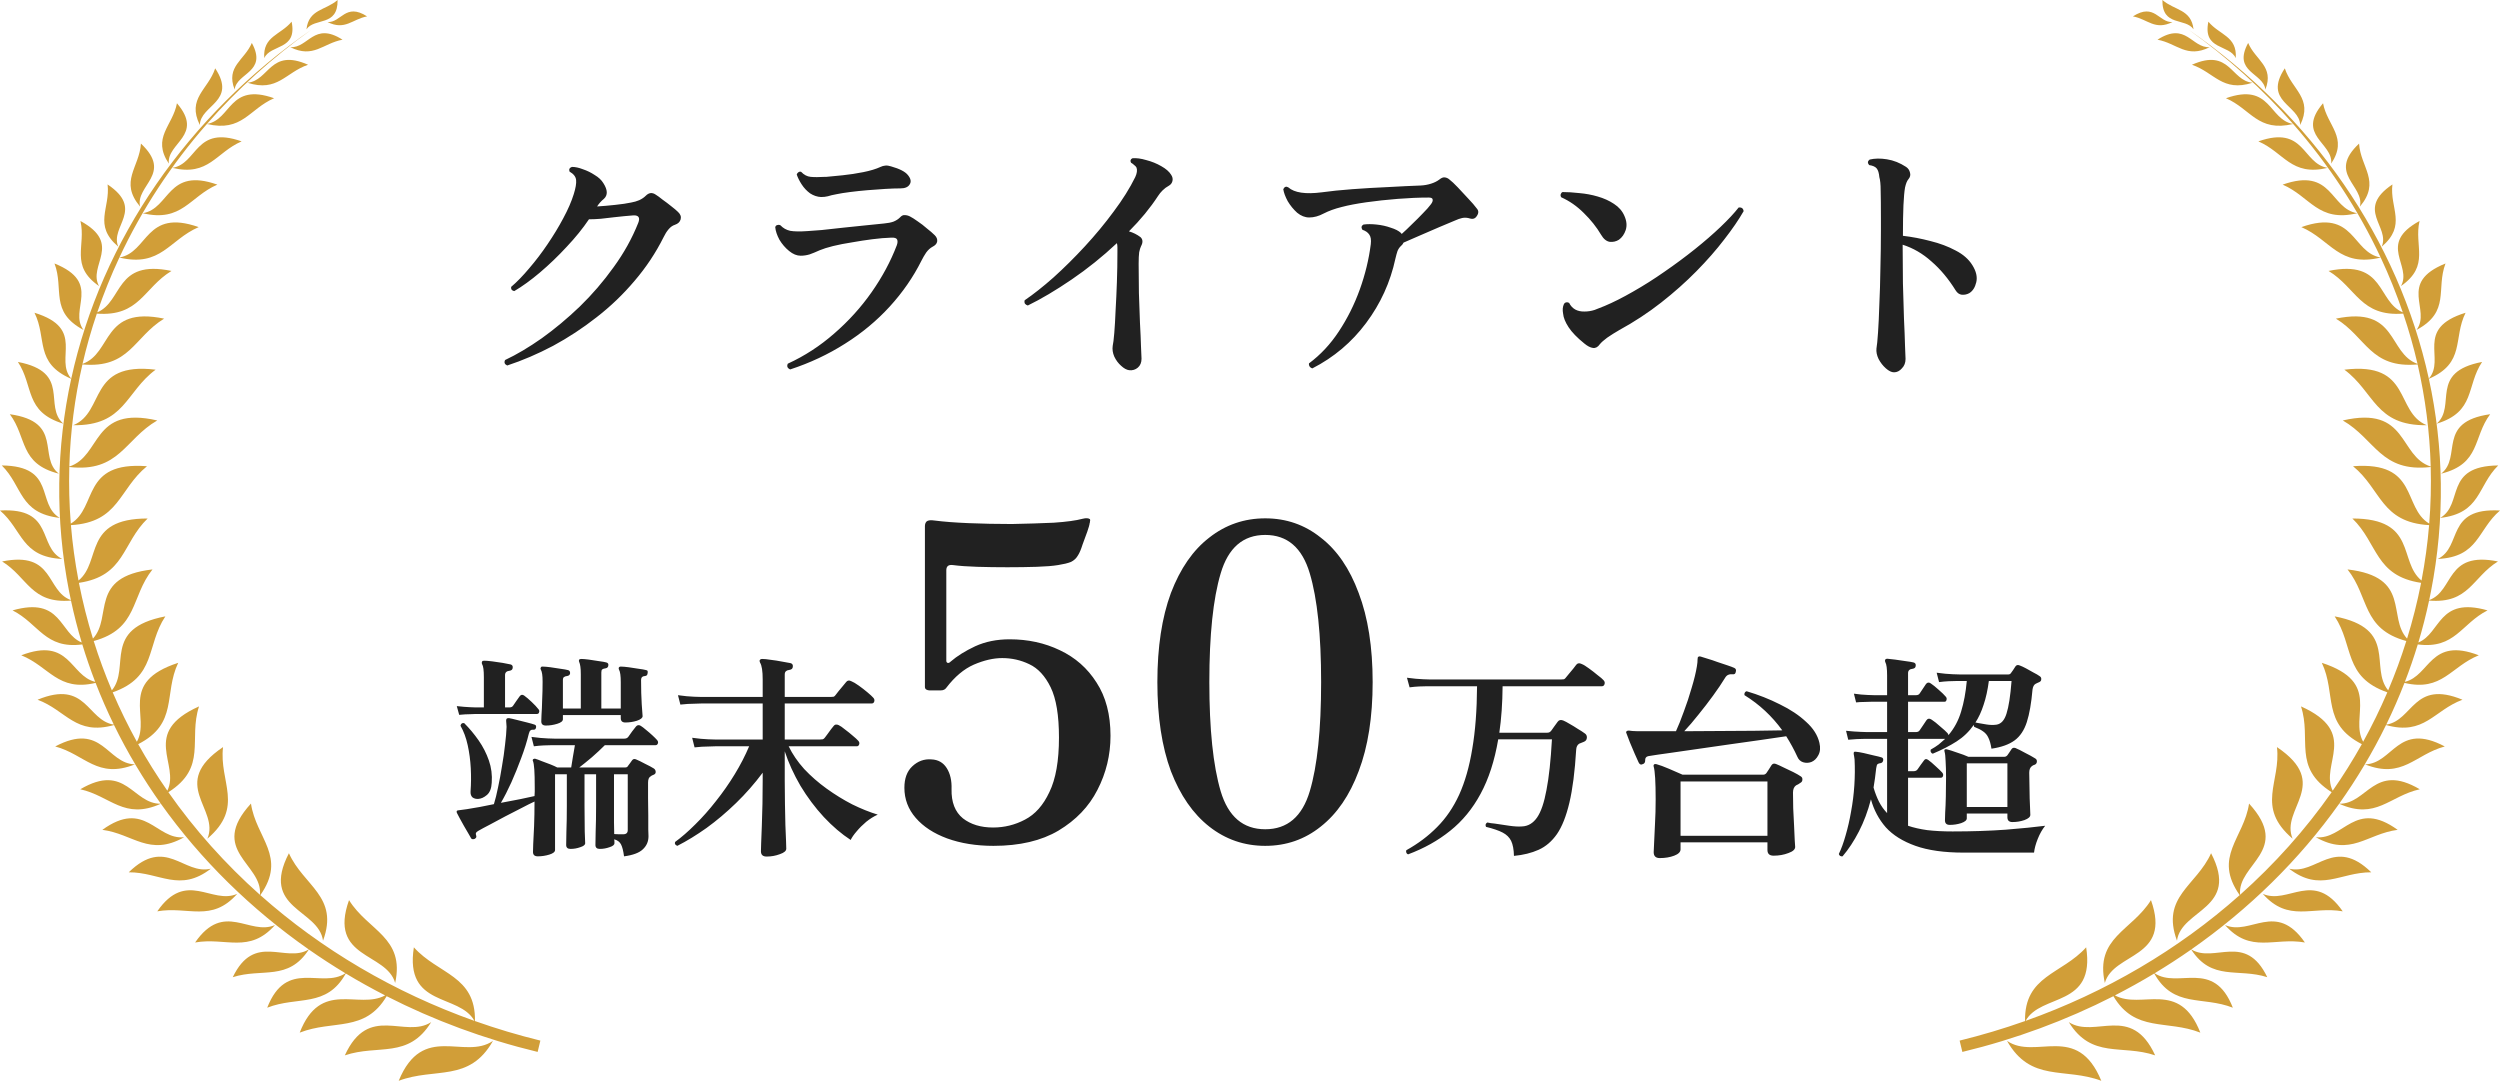 <svg width="229" height="99" viewBox="0 0 229 99" fill="none" xmlns="http://www.w3.org/2000/svg">
<path d="M46.46 33.48C46.22 33.368 46.156 33.2 46.268 32.976C47.324 32.48 48.444 31.816 49.628 30.984C50.812 30.136 51.972 29.168 53.108 28.08C54.244 26.976 55.276 25.776 56.204 24.48C57.148 23.184 57.9 21.832 58.46 20.424C58.652 19.944 58.508 19.712 58.028 19.728C57.772 19.744 57.492 19.768 57.188 19.8C56.9 19.832 56.596 19.864 56.276 19.896C55.86 19.944 55.444 19.992 55.028 20.04C54.628 20.072 54.268 20.088 53.948 20.088C53.388 20.92 52.708 21.76 51.908 22.608C51.124 23.456 50.308 24.24 49.46 24.96C48.628 25.664 47.844 26.232 47.108 26.664C47.012 26.648 46.932 26.608 46.868 26.544C46.82 26.464 46.804 26.376 46.82 26.28C47.348 25.832 47.9 25.264 48.476 24.576C49.068 23.888 49.628 23.152 50.156 22.368C50.7 21.568 51.18 20.776 51.596 19.992C52.028 19.192 52.348 18.456 52.556 17.784C52.732 17.224 52.804 16.792 52.772 16.488C52.74 16.184 52.54 15.928 52.172 15.72C52.092 15.512 52.164 15.368 52.388 15.288C52.692 15.288 53.028 15.36 53.396 15.504C53.78 15.632 54.14 15.808 54.476 16.032C54.828 16.24 55.092 16.488 55.268 16.776C55.668 17.4 55.684 17.88 55.316 18.216C55.076 18.408 54.868 18.64 54.692 18.912C55.204 18.88 55.756 18.832 56.348 18.768C56.956 18.704 57.444 18.632 57.812 18.552C58.084 18.504 58.332 18.432 58.556 18.336C58.796 18.224 58.996 18.088 59.156 17.928C59.444 17.64 59.748 17.608 60.068 17.832C60.228 17.928 60.436 18.08 60.692 18.288C60.964 18.48 61.228 18.68 61.484 18.888C61.756 19.096 61.964 19.272 62.108 19.416C62.332 19.624 62.412 19.848 62.348 20.088C62.284 20.328 62.108 20.496 61.82 20.592C61.612 20.656 61.42 20.792 61.244 21C61.068 21.208 60.916 21.448 60.788 21.72C60.068 23.16 59.18 24.496 58.124 25.728C57.084 26.96 55.924 28.072 54.644 29.064C53.38 30.056 52.052 30.928 50.66 31.68C49.268 32.416 47.868 33.016 46.46 33.48ZM72.38 33.84C72.124 33.728 72.052 33.552 72.164 33.312C73.7 32.608 75.116 31.688 76.412 30.552C77.724 29.416 78.868 28.152 79.844 26.76C80.82 25.368 81.588 23.936 82.148 22.464C82.228 22.24 82.236 22.064 82.172 21.936C82.108 21.808 81.932 21.752 81.644 21.768C81.116 21.784 80.54 21.832 79.916 21.912C79.292 21.992 78.668 22.088 78.044 22.2C77.42 22.296 76.844 22.408 76.316 22.536C75.804 22.664 75.396 22.792 75.092 22.92C74.74 23.08 74.428 23.208 74.156 23.304C73.884 23.384 73.612 23.424 73.34 23.424C72.988 23.424 72.636 23.28 72.284 22.992C71.932 22.704 71.636 22.36 71.396 21.96C71.172 21.544 71.044 21.16 71.012 20.808C71.044 20.696 71.108 20.632 71.204 20.616C71.316 20.584 71.412 20.592 71.492 20.64C71.732 20.896 72.028 21.064 72.38 21.144C72.748 21.208 73.276 21.216 73.964 21.168C74.236 21.152 74.668 21.12 75.26 21.072C75.852 21.008 76.508 20.936 77.228 20.856C77.948 20.776 78.644 20.704 79.316 20.64C79.988 20.576 80.54 20.52 80.972 20.472C81.324 20.44 81.612 20.384 81.836 20.304C82.076 20.208 82.276 20.08 82.436 19.92C82.58 19.76 82.724 19.688 82.868 19.704C83.028 19.704 83.188 19.744 83.348 19.824C83.54 19.92 83.78 20.072 84.068 20.28C84.356 20.472 84.636 20.688 84.908 20.928C85.196 21.152 85.436 21.36 85.628 21.552C85.804 21.728 85.876 21.92 85.844 22.128C85.812 22.32 85.668 22.48 85.412 22.608C85.204 22.72 85.012 22.896 84.836 23.136C84.676 23.376 84.532 23.624 84.404 23.88C83.652 25.384 82.684 26.784 81.5 28.08C80.316 29.376 78.948 30.512 77.396 31.488C75.86 32.464 74.188 33.248 72.38 33.84ZM75.212 18.048C74.86 18.032 74.524 17.92 74.204 17.712C73.9 17.488 73.644 17.216 73.436 16.896C73.228 16.576 73.076 16.272 72.98 15.984C73.012 15.888 73.068 15.816 73.148 15.768C73.228 15.72 73.308 15.712 73.388 15.744C73.644 16.016 73.932 16.168 74.252 16.2C74.588 16.232 75.028 16.232 75.572 16.2C75.62 16.2 75.66 16.2 75.692 16.2C76.076 16.168 76.572 16.12 77.18 16.056C77.804 15.992 78.436 15.896 79.076 15.768C79.716 15.64 80.244 15.48 80.66 15.288C80.788 15.224 80.932 15.184 81.092 15.168C81.252 15.152 81.428 15.176 81.62 15.24C82.42 15.464 82.94 15.736 83.18 16.056C83.436 16.376 83.484 16.656 83.324 16.896C83.18 17.136 82.9 17.256 82.484 17.256C82.1 17.256 81.636 17.272 81.092 17.304C80.564 17.336 80.012 17.376 79.436 17.424C78.876 17.472 78.348 17.528 77.852 17.592C77.356 17.656 76.956 17.72 76.652 17.784C76.3 17.848 76.028 17.912 75.836 17.976C75.644 18.024 75.436 18.048 75.212 18.048ZM103.436 33.912C103.196 33.88 102.948 33.744 102.692 33.504C102.436 33.28 102.228 33 102.068 32.664C101.924 32.328 101.876 32 101.924 31.68C101.972 31.472 102.02 31.08 102.068 30.504C102.116 29.928 102.156 29.24 102.188 28.44C102.236 27.624 102.276 26.76 102.308 25.848C102.34 24.936 102.356 24.032 102.356 23.136C102.356 22.96 102.356 22.8 102.356 22.656C102.356 22.512 102.34 22.384 102.308 22.272C100.996 23.504 99.612 24.616 98.156 25.608C96.7 26.6 95.364 27.392 94.148 27.984C94.036 27.952 93.948 27.896 93.884 27.816C93.836 27.72 93.828 27.616 93.86 27.504C94.66 26.96 95.54 26.264 96.5 25.416C97.46 24.552 98.42 23.6 99.38 22.56C100.34 21.52 101.22 20.456 102.02 19.368C102.836 18.28 103.492 17.232 103.988 16.224C104.148 15.872 104.188 15.584 104.108 15.36C104.06 15.264 103.988 15.184 103.892 15.12C103.812 15.04 103.716 14.968 103.604 14.904C103.508 14.728 103.548 14.592 103.724 14.496C104.092 14.464 104.516 14.52 104.996 14.664C105.492 14.792 105.948 14.976 106.364 15.216C106.796 15.456 107.1 15.72 107.276 16.008C107.404 16.2 107.444 16.392 107.396 16.584C107.348 16.776 107.236 16.92 107.06 17.016C106.852 17.128 106.66 17.272 106.484 17.448C106.324 17.608 106.188 17.776 106.076 17.952C105.356 19.056 104.468 20.136 103.412 21.192C103.796 21.304 104.148 21.48 104.468 21.72C104.692 21.928 104.708 22.208 104.516 22.56C104.452 22.688 104.396 22.872 104.348 23.112C104.316 23.352 104.3 23.704 104.3 24.168C104.3 24.984 104.308 25.872 104.324 26.832C104.356 27.776 104.388 28.68 104.42 29.544C104.468 30.408 104.5 31.144 104.516 31.752C104.548 32.344 104.564 32.712 104.564 32.856C104.564 33.208 104.452 33.48 104.228 33.672C104.004 33.864 103.74 33.944 103.436 33.912ZM120.212 33.744C120.1 33.712 120.012 33.648 119.948 33.552C119.9 33.472 119.884 33.384 119.9 33.288C120.956 32.504 121.868 31.528 122.636 30.36C123.42 29.176 124.06 27.896 124.556 26.52C125.052 25.144 125.388 23.76 125.564 22.368C125.612 21.968 125.564 21.672 125.42 21.48C125.292 21.288 125.084 21.144 124.796 21.048C124.668 20.84 124.7 20.68 124.892 20.568C125.244 20.52 125.644 20.52 126.092 20.568C126.556 20.616 126.988 20.712 127.388 20.856C127.804 20.984 128.116 21.144 128.324 21.336C128.34 21.368 128.364 21.4 128.396 21.432C128.7 21.16 129.02 20.856 129.356 20.52C129.708 20.184 130.036 19.856 130.34 19.536C130.66 19.216 130.908 18.936 131.084 18.696C131.212 18.52 131.26 18.376 131.228 18.264C131.212 18.152 131.092 18.096 130.868 18.096C129.988 18.096 129.044 18.136 128.036 18.216C127.028 18.296 126.068 18.4 125.156 18.528C124.26 18.656 123.508 18.8 122.9 18.96C122.26 19.12 121.708 19.32 121.244 19.56C120.796 19.8 120.356 19.92 119.924 19.92C119.54 19.92 119.172 19.776 118.82 19.488C118.484 19.184 118.196 18.832 117.956 18.432C117.732 18.016 117.596 17.648 117.548 17.328C117.66 17.104 117.812 17.048 118.004 17.16C118.564 17.656 119.588 17.808 121.076 17.616C121.876 17.504 122.812 17.408 123.884 17.328C124.956 17.248 126.044 17.184 127.148 17.136C128.268 17.072 129.268 17.024 130.148 16.992C130.468 16.976 130.78 16.92 131.084 16.824C131.388 16.728 131.644 16.6 131.852 16.44C132.028 16.296 132.188 16.232 132.332 16.248C132.492 16.264 132.636 16.328 132.764 16.44C132.956 16.584 133.212 16.824 133.532 17.16C133.852 17.496 134.172 17.84 134.492 18.192C134.828 18.544 135.084 18.84 135.26 19.08C135.452 19.288 135.46 19.52 135.284 19.776C135.14 20.016 134.932 20.096 134.66 20.016C134.404 19.936 134.164 19.92 133.94 19.968C133.732 20.016 133.524 20.088 133.316 20.184C132.916 20.344 132.42 20.552 131.828 20.808C131.236 21.064 130.644 21.32 130.052 21.576C129.46 21.832 128.964 22.048 128.564 22.224C128.516 22.336 128.444 22.432 128.348 22.512C128.204 22.64 128.092 22.8 128.012 22.992C127.948 23.184 127.884 23.416 127.82 23.688C127.356 25.848 126.46 27.816 125.132 29.592C123.82 31.352 122.18 32.736 120.212 33.744ZM146.54 31.536C146.364 31.792 146.156 31.904 145.916 31.872C145.676 31.84 145.412 31.704 145.124 31.464C144.468 30.936 143.988 30.44 143.684 29.976C143.38 29.512 143.212 29.096 143.18 28.728C143.116 28.392 143.14 28.104 143.252 27.864C143.3 27.768 143.372 27.712 143.468 27.696C143.564 27.68 143.652 27.696 143.732 27.744C144.004 28.288 144.476 28.552 145.148 28.536C145.452 28.536 145.756 28.488 146.06 28.392C146.364 28.28 146.668 28.16 146.972 28.032C147.772 27.696 148.644 27.256 149.588 26.712C150.548 26.168 151.508 25.56 152.468 24.888C153.444 24.216 154.372 23.528 155.252 22.824C156.132 22.12 156.916 21.44 157.604 20.784C158.308 20.112 158.86 19.52 159.26 19.008C159.532 18.976 159.684 19.088 159.716 19.344C159.268 20.128 158.676 20.992 157.94 21.936C157.22 22.88 156.372 23.848 155.396 24.84C154.42 25.832 153.34 26.792 152.156 27.72C150.972 28.648 149.692 29.488 148.316 30.24C147.9 30.48 147.532 30.712 147.212 30.936C146.908 31.16 146.684 31.36 146.54 31.536ZM148.292 21.96C148.036 22.12 147.756 22.184 147.452 22.152C147.148 22.104 146.884 21.888 146.66 21.504C146.244 20.8 145.716 20.136 145.076 19.512C144.452 18.888 143.764 18.408 143.012 18.072C142.948 17.976 142.932 17.88 142.964 17.784C142.996 17.688 143.052 17.624 143.132 17.592C143.596 17.592 144.108 17.624 144.668 17.688C145.244 17.736 145.804 17.84 146.348 18C146.908 18.16 147.404 18.384 147.836 18.672C148.284 18.96 148.604 19.328 148.796 19.776C149.004 20.24 149.044 20.672 148.916 21.072C148.788 21.456 148.58 21.752 148.292 21.96ZM173.492 34.104C173.268 34.104 173.02 33.984 172.748 33.744C172.476 33.504 172.252 33.216 172.076 32.88C171.916 32.544 171.852 32.224 171.884 31.92C171.932 31.648 171.98 31.16 172.028 30.456C172.076 29.752 172.116 28.896 172.148 27.888C172.196 26.88 172.228 25.792 172.244 24.624C172.276 23.44 172.292 22.24 172.292 21.024C172.292 20.848 172.292 20.672 172.292 20.496C172.292 20.32 172.292 20.16 172.292 20.016C172.292 18.848 172.284 17.992 172.268 17.448C172.268 16.904 172.228 16.496 172.148 16.224C172.116 15.856 172.036 15.592 171.908 15.432C171.78 15.272 171.548 15.168 171.212 15.12C171.052 14.928 171.068 14.76 171.26 14.616C171.724 14.504 172.252 14.496 172.844 14.592C173.452 14.688 174.036 14.92 174.596 15.288C174.788 15.416 174.908 15.592 174.956 15.816C175.02 16.024 174.972 16.224 174.812 16.416C174.684 16.56 174.58 16.816 174.5 17.184C174.436 17.552 174.388 18.088 174.356 18.792C174.324 19.496 174.308 20.432 174.308 21.6C175.14 21.696 175.98 21.856 176.828 22.08C177.676 22.288 178.444 22.576 179.132 22.944C179.82 23.296 180.332 23.744 180.668 24.288C181.02 24.848 181.14 25.368 181.028 25.848C180.916 26.328 180.7 26.664 180.38 26.856C180.172 26.968 179.948 27.016 179.708 27C179.468 26.968 179.276 26.832 179.132 26.592C178.476 25.536 177.74 24.656 176.924 23.952C176.124 23.232 175.244 22.72 174.284 22.416V22.608C174.284 23.68 174.292 24.792 174.308 25.944C174.34 27.096 174.372 28.176 174.404 29.184C174.452 30.176 174.484 31.008 174.5 31.68C174.532 32.352 174.548 32.752 174.548 32.88C174.548 33.232 174.436 33.52 174.212 33.744C174.004 33.984 173.764 34.104 173.492 34.104ZM49.262 78.44C48.969 78.44 48.822 78.307 48.822 78.04C48.822 77.987 48.829 77.747 48.842 77.32C48.869 76.907 48.895 76.36 48.922 75.68C48.949 75 48.962 74.247 48.962 73.42C48.642 73.567 48.242 73.767 47.762 74.02C47.295 74.26 46.802 74.513 46.282 74.78C45.775 75.047 45.302 75.3 44.862 75.54C44.422 75.767 44.075 75.953 43.822 76.1C43.702 76.167 43.629 76.233 43.602 76.3C43.575 76.353 43.582 76.44 43.622 76.56C43.662 76.667 43.615 76.76 43.482 76.84C43.335 76.893 43.229 76.88 43.162 76.8C43.122 76.733 43.042 76.593 42.922 76.38C42.802 76.167 42.662 75.927 42.502 75.66C42.355 75.393 42.222 75.153 42.102 74.94C41.982 74.713 41.902 74.56 41.862 74.48C41.822 74.413 41.815 74.347 41.842 74.28C41.882 74.24 41.942 74.22 42.022 74.22C42.169 74.193 42.415 74.16 42.762 74.12C43.109 74.067 43.502 74 43.942 73.92C44.382 73.84 44.815 73.753 45.242 73.66C45.375 73.233 45.502 72.72 45.622 72.12C45.755 71.507 45.875 70.86 45.982 70.18C46.102 69.5 46.195 68.847 46.262 68.22C46.342 67.58 46.389 67.033 46.402 66.58C46.402 66.473 46.395 66.373 46.382 66.28C46.382 66.173 46.375 66.087 46.362 66.02C46.362 65.927 46.382 65.86 46.422 65.82C46.462 65.793 46.529 65.78 46.622 65.78C46.782 65.807 47.015 65.86 47.322 65.94C47.642 66.02 47.962 66.1 48.282 66.18C48.602 66.26 48.835 66.327 48.982 66.38C49.089 66.42 49.129 66.507 49.102 66.64C49.075 66.773 49.009 66.84 48.902 66.84C48.769 66.827 48.669 66.847 48.602 66.9C48.535 66.94 48.482 67.04 48.442 67.2C48.269 67.92 48.035 68.667 47.742 69.44C47.462 70.2 47.162 70.94 46.842 71.66C46.522 72.367 46.202 72.993 45.882 73.54C46.509 73.42 47.102 73.307 47.662 73.2C48.235 73.08 48.669 72.987 48.962 72.92C48.975 72.787 48.982 72.653 48.982 72.52C48.982 72.387 48.982 72.253 48.982 72.12C48.982 71.4 48.969 70.853 48.942 70.48C48.915 70.107 48.875 69.853 48.822 69.72C48.782 69.653 48.789 69.593 48.842 69.54C48.909 69.5 48.969 69.487 49.022 69.5C49.169 69.54 49.369 69.613 49.622 69.72C49.889 69.813 50.155 69.913 50.422 70.02C50.689 70.127 50.895 70.22 51.042 70.3H52.322C52.375 70.02 52.429 69.687 52.482 69.3C52.549 68.9 52.609 68.553 52.662 68.26H50.822C50.822 68.26 50.722 68.26 50.522 68.26C50.335 68.26 50.095 68.267 49.802 68.28C49.509 68.293 49.209 68.32 48.902 68.36L48.682 67.5C49.269 67.58 49.769 67.627 50.182 67.64C50.595 67.653 50.802 67.66 50.802 67.66H57.182C57.355 67.66 57.482 67.6 57.562 67.48C57.629 67.373 57.742 67.213 57.902 67C58.075 66.787 58.195 66.633 58.262 66.54C58.382 66.407 58.522 66.387 58.682 66.48C58.815 66.56 58.982 66.687 59.182 66.86C59.382 67.02 59.575 67.187 59.762 67.36C59.949 67.533 60.089 67.673 60.182 67.78C60.275 67.887 60.302 67.993 60.262 68.1C60.222 68.207 60.149 68.26 60.042 68.26H55.402C55.042 68.62 54.649 68.987 54.222 69.36C53.795 69.72 53.409 70.033 53.062 70.3H57.262C57.395 70.3 57.482 70.253 57.522 70.16C57.562 70.107 57.622 70.027 57.702 69.92C57.782 69.8 57.849 69.707 57.902 69.64C57.995 69.52 58.115 69.493 58.262 69.56C58.462 69.64 58.735 69.773 59.082 69.96C59.442 70.133 59.715 70.28 59.902 70.4C60.009 70.48 60.062 70.587 60.062 70.72C60.062 70.84 59.989 70.927 59.842 70.98C59.789 71.007 59.742 71.027 59.702 71.04C59.675 71.053 59.649 71.073 59.622 71.1C59.449 71.18 59.362 71.373 59.362 71.68C59.362 72.107 59.362 72.587 59.362 73.12C59.375 73.653 59.382 74.173 59.382 74.68C59.382 75.187 59.382 75.62 59.382 75.98C59.395 76.327 59.402 76.533 59.402 76.6C59.402 77.08 59.229 77.48 58.882 77.8C58.549 78.12 57.975 78.333 57.162 78.44C57.095 77.933 57.002 77.567 56.882 77.34C56.762 77.113 56.555 76.96 56.262 76.88C56.275 76.96 56.282 77.027 56.282 77.08C56.282 77.147 56.282 77.2 56.282 77.24C56.282 77.387 56.135 77.507 55.842 77.6C55.549 77.707 55.249 77.76 54.942 77.76C54.675 77.76 54.542 77.64 54.542 77.4C54.542 77.28 54.549 76.88 54.562 76.2C54.589 75.507 54.602 74.707 54.602 73.8V70.92H53.542V73.82C53.542 74.82 53.549 75.6 53.562 76.16C53.589 76.72 53.602 77.08 53.602 77.24C53.602 77.387 53.455 77.507 53.162 77.6C52.869 77.707 52.569 77.76 52.262 77.76C51.995 77.76 51.862 77.64 51.862 77.4C51.862 77.28 51.869 76.88 51.882 76.2C51.909 75.507 51.922 74.707 51.922 73.8V70.92H50.842V77.86C50.842 78.033 50.669 78.173 50.322 78.28C49.975 78.387 49.622 78.44 49.262 78.44ZM50.002 66.46C49.722 66.46 49.582 66.333 49.582 66.08C49.582 66.04 49.589 65.84 49.602 65.48C49.629 65.12 49.649 64.667 49.662 64.12C49.689 63.573 49.702 63.013 49.702 62.44C49.702 62.147 49.689 61.913 49.662 61.74C49.635 61.567 49.595 61.433 49.542 61.34C49.502 61.273 49.502 61.207 49.542 61.14C49.569 61.073 49.629 61.047 49.722 61.06C49.882 61.06 50.115 61.08 50.422 61.12C50.729 61.16 51.035 61.207 51.342 61.26C51.649 61.3 51.875 61.34 52.022 61.38C52.155 61.407 52.222 61.5 52.222 61.66C52.209 61.807 52.122 61.893 51.962 61.92C51.829 61.933 51.729 61.967 51.662 62.02C51.595 62.06 51.562 62.153 51.562 62.3V64.9H53.202V61.78C53.202 61.473 53.189 61.233 53.162 61.06C53.135 60.873 53.102 60.74 53.062 60.66C53.022 60.58 53.015 60.507 53.042 60.44C53.082 60.387 53.149 60.36 53.242 60.36C53.402 60.36 53.635 60.38 53.942 60.42C54.249 60.46 54.555 60.507 54.862 60.56C55.169 60.6 55.395 60.64 55.542 60.68C55.689 60.72 55.749 60.813 55.722 60.96C55.709 61.107 55.622 61.193 55.462 61.22C55.329 61.233 55.229 61.267 55.162 61.32C55.109 61.36 55.082 61.453 55.082 61.6V64.9H56.862V62.48C56.862 61.907 56.809 61.527 56.702 61.34C56.662 61.26 56.662 61.187 56.702 61.12C56.755 61.067 56.815 61.047 56.882 61.06C57.042 61.06 57.275 61.08 57.582 61.12C57.889 61.16 58.195 61.207 58.502 61.26C58.809 61.3 59.035 61.34 59.182 61.38C59.262 61.393 59.309 61.427 59.322 61.48C59.335 61.533 59.335 61.593 59.322 61.66C59.309 61.82 59.235 61.907 59.102 61.92C58.849 61.933 58.722 62.053 58.722 62.28C58.722 63.12 58.742 63.86 58.782 64.5C58.835 65.127 58.862 65.493 58.862 65.6C58.862 65.76 58.689 65.9 58.342 66.02C57.995 66.127 57.642 66.18 57.282 66.18C57.002 66.18 56.862 66.047 56.862 65.78V65.5H51.562V65.88C51.562 66.053 51.389 66.193 51.042 66.3C50.695 66.407 50.349 66.46 50.002 66.46ZM42.062 65.48L41.842 64.68C42.322 64.733 42.729 64.767 43.062 64.78C43.409 64.793 43.582 64.8 43.582 64.8H44.322V62.02C44.322 61.407 44.269 61.013 44.162 60.84C44.122 60.76 44.122 60.68 44.162 60.6C44.175 60.547 44.235 60.52 44.342 60.52C44.515 60.52 44.762 60.54 45.082 60.58C45.402 60.62 45.722 60.667 46.042 60.72C46.362 60.773 46.602 60.82 46.762 60.86C46.922 60.9 46.989 61.007 46.962 61.18C46.949 61.327 46.855 61.413 46.682 61.44C46.402 61.467 46.262 61.6 46.262 61.84V64.8H46.662C46.822 64.8 46.935 64.747 47.002 64.64C47.082 64.533 47.182 64.387 47.302 64.2C47.435 64.013 47.535 63.873 47.602 63.78C47.722 63.62 47.862 63.6 48.022 63.72C48.209 63.853 48.435 64.047 48.702 64.3C48.969 64.553 49.169 64.767 49.302 64.94C49.395 65.033 49.422 65.133 49.382 65.24C49.355 65.347 49.289 65.4 49.182 65.4C49.129 65.4 49.022 65.4 48.862 65.4C48.715 65.4 48.542 65.4 48.342 65.4C47.969 65.4 47.529 65.4 47.022 65.4C46.515 65.4 46.015 65.4 45.522 65.4C45.042 65.4 44.622 65.4 44.262 65.4C43.902 65.4 43.675 65.4 43.582 65.4C43.582 65.4 43.422 65.407 43.102 65.42C42.795 65.42 42.449 65.44 42.062 65.48ZM43.802 73.18C43.602 73.193 43.429 73.147 43.282 73.04C43.149 72.92 43.089 72.74 43.102 72.5C43.155 71.807 43.162 71.093 43.122 70.36C43.082 69.627 42.989 68.927 42.842 68.26C42.695 67.58 42.475 66.987 42.182 66.48C42.222 66.28 42.335 66.2 42.522 66.24C43.002 66.72 43.442 67.247 43.842 67.82C44.242 68.393 44.555 69.007 44.782 69.66C45.009 70.313 45.095 70.993 45.042 71.7C45.015 72.22 44.869 72.593 44.602 72.82C44.335 73.047 44.069 73.167 43.802 73.18ZM57.082 76.42C57.362 76.42 57.502 76.293 57.502 76.04V70.92H56.242V73.82C56.242 74.393 56.242 74.9 56.242 75.34C56.242 75.767 56.249 76.12 56.262 76.4C56.409 76.413 56.555 76.42 56.702 76.42C56.849 76.42 56.975 76.42 57.082 76.42ZM70.222 78.46C69.875 78.46 69.702 78.3 69.702 77.98C69.702 77.913 69.709 77.667 69.722 77.24C69.735 76.827 69.755 76.307 69.782 75.68C69.809 75.04 69.829 74.353 69.842 73.62C69.855 72.887 69.862 72.18 69.862 71.5V70.78C69.115 71.78 68.302 72.707 67.422 73.56C66.542 74.413 65.642 75.173 64.722 75.84C63.802 76.493 62.909 77.04 62.042 77.48C61.842 77.4 61.775 77.28 61.842 77.12C62.429 76.693 63.042 76.16 63.682 75.52C64.335 74.88 64.969 74.167 65.582 73.38C66.209 72.593 66.782 71.773 67.302 70.92C67.822 70.067 68.262 69.213 68.622 68.36C68.289 68.36 67.975 68.36 67.682 68.36C67.389 68.36 67.122 68.36 66.882 68.36C66.495 68.36 66.182 68.36 65.942 68.36C65.715 68.36 65.575 68.36 65.522 68.36C65.522 68.36 65.322 68.367 64.922 68.38C64.522 68.38 64.089 68.407 63.622 68.46L63.402 67.58C63.975 67.66 64.469 67.707 64.882 67.72C65.309 67.733 65.522 67.74 65.522 67.74H69.862V64.44C69.302 64.44 68.762 64.44 68.242 64.44C67.722 64.44 67.242 64.44 66.802 64.44C66.095 64.44 65.509 64.44 65.042 64.44C64.575 64.44 64.302 64.44 64.222 64.44C64.222 64.44 64.022 64.447 63.622 64.46C63.222 64.46 62.789 64.487 62.322 64.54L62.102 63.68C62.675 63.76 63.169 63.807 63.582 63.82C64.009 63.833 64.222 63.84 64.222 63.84H69.862V62.24C69.862 61.467 69.782 60.953 69.622 60.7C69.569 60.593 69.562 60.513 69.602 60.46C69.642 60.393 69.715 60.36 69.822 60.36C70.009 60.36 70.269 60.387 70.602 60.44C70.949 60.48 71.289 60.533 71.622 60.6C71.969 60.653 72.229 60.7 72.402 60.74C72.575 60.78 72.649 60.893 72.622 61.08C72.609 61.24 72.509 61.333 72.322 61.36C72.189 61.373 72.082 61.413 72.002 61.48C71.922 61.533 71.882 61.64 71.882 61.8V63.84H76.102C76.209 63.84 76.295 63.833 76.362 63.82C76.429 63.793 76.489 63.74 76.542 63.66C76.609 63.58 76.702 63.46 76.822 63.3C76.955 63.14 77.089 62.98 77.222 62.82C77.355 62.647 77.449 62.533 77.502 62.48C77.622 62.32 77.782 62.293 77.982 62.4C78.155 62.467 78.382 62.6 78.662 62.8C78.942 63 79.209 63.207 79.462 63.42C79.715 63.633 79.889 63.793 79.982 63.9C80.089 64.007 80.122 64.127 80.082 64.26C80.042 64.38 79.962 64.44 79.842 64.44H71.882V67.74H75.102C75.209 67.74 75.295 67.733 75.362 67.72C75.442 67.693 75.509 67.64 75.562 67.56C75.615 67.493 75.695 67.387 75.802 67.24C75.909 67.093 76.015 66.947 76.122 66.8C76.242 66.653 76.322 66.553 76.362 66.5C76.469 66.353 76.622 66.327 76.822 66.42C76.969 66.487 77.162 66.62 77.402 66.82C77.655 67.007 77.895 67.2 78.122 67.4C78.349 67.587 78.509 67.733 78.602 67.84C78.709 67.947 78.742 68.06 78.702 68.18C78.662 68.3 78.589 68.36 78.482 68.36H72.242C72.589 69.08 73.062 69.773 73.662 70.44C74.275 71.093 74.962 71.693 75.722 72.24C76.482 72.787 77.262 73.267 78.062 73.68C78.875 74.08 79.655 74.393 80.402 74.62C80.042 74.78 79.689 75 79.342 75.28C79.009 75.56 78.715 75.853 78.462 76.16C78.209 76.453 78.029 76.713 77.922 76.94C77.082 76.393 76.262 75.693 75.462 74.84C74.662 73.973 73.949 73.02 73.322 71.98C72.709 70.927 72.229 69.873 71.882 68.82V71.5C71.882 72.22 71.889 72.933 71.902 73.64C71.915 74.347 71.929 74.993 71.942 75.58C71.969 76.167 71.989 76.653 72.002 77.04C72.015 77.427 72.022 77.66 72.022 77.74C72.022 77.94 71.829 78.107 71.442 78.24C71.055 78.387 70.649 78.46 70.222 78.46ZM91.002 77.48C89.429 77.48 88.015 77.253 86.762 76.8C85.535 76.347 84.575 75.72 83.882 74.92C83.189 74.12 82.842 73.2 82.842 72.16C82.842 71.307 83.082 70.653 83.562 70.2C84.069 69.72 84.655 69.507 85.322 69.56C85.935 69.587 86.402 69.853 86.722 70.36C87.042 70.867 87.189 71.507 87.162 72.28C87.135 73.48 87.482 74.373 88.202 74.96C88.922 75.52 89.842 75.8 90.962 75.8C92.002 75.8 92.975 75.56 93.882 75.08C94.815 74.6 95.562 73.76 96.122 72.56C96.709 71.36 97.002 69.693 97.002 67.56C97.002 65.533 96.749 64 96.242 62.96C95.735 61.92 95.082 61.213 94.282 60.84C93.509 60.467 92.682 60.28 91.802 60.28C91.002 60.28 90.135 60.48 89.202 60.88C88.295 61.28 87.455 61.987 86.682 63C86.575 63.16 86.402 63.24 86.162 63.24H85.122C85.042 63.24 84.949 63.213 84.842 63.16C84.762 63.107 84.722 63.027 84.722 62.92V48.2C84.722 48.013 84.775 47.867 84.882 47.76C85.015 47.653 85.255 47.627 85.602 47.68C86.429 47.787 87.469 47.867 88.722 47.92C90.002 47.973 91.322 48 92.682 48C94.069 47.973 95.349 47.933 96.522 47.88C97.695 47.8 98.575 47.68 99.162 47.52C99.482 47.44 99.709 47.453 99.842 47.56C99.869 47.613 99.869 47.68 99.842 47.76C99.842 47.84 99.829 47.907 99.802 47.96C99.802 47.987 99.802 48 99.802 48C99.802 48.053 99.735 48.28 99.602 48.68C99.469 49.053 99.322 49.453 99.162 49.88C99.029 50.307 98.895 50.627 98.762 50.84C98.602 51.133 98.375 51.347 98.082 51.48C97.815 51.587 97.429 51.68 96.922 51.76C96.442 51.84 95.789 51.893 94.962 51.92C94.135 51.947 93.242 51.96 92.282 51.96C91.322 51.96 90.402 51.947 89.522 51.92C88.642 51.893 87.895 51.84 87.282 51.76C86.882 51.707 86.682 51.867 86.682 52.24V60.52C86.682 60.627 86.722 60.693 86.802 60.72C86.882 60.747 86.975 60.707 87.082 60.6C87.669 60.093 88.415 59.627 89.322 59.2C90.255 58.773 91.309 58.56 92.482 58.56C94.162 58.56 95.695 58.893 97.082 59.56C98.495 60.227 99.615 61.213 100.442 62.52C101.295 63.827 101.722 65.453 101.722 67.4C101.722 69.16 101.322 70.813 100.522 72.36C99.749 73.88 98.562 75.12 96.962 76.08C95.389 77.013 93.402 77.48 91.002 77.48ZM115.895 77.48C113.975 77.48 112.269 76.893 110.775 75.72C109.282 74.547 108.109 72.853 107.255 70.64C106.429 68.4 106.015 65.68 106.015 62.48C106.015 59.28 106.429 56.56 107.255 54.32C108.109 52.08 109.282 50.387 110.775 49.24C112.269 48.067 113.975 47.48 115.895 47.48C117.815 47.48 119.509 48.067 120.975 49.24C122.469 50.387 123.629 52.08 124.455 54.32C125.309 56.56 125.735 59.28 125.735 62.48C125.735 65.68 125.309 68.4 124.455 70.64C123.629 72.853 122.469 74.547 120.975 75.72C119.509 76.893 117.815 77.48 115.895 77.48ZM115.895 75.96C117.922 75.96 119.282 74.8 119.975 72.48C120.669 70.16 121.015 66.827 121.015 62.48C121.015 58.16 120.669 54.84 119.975 52.52C119.282 50.173 117.922 49 115.895 49C113.869 49 112.509 50.173 111.815 52.52C111.122 54.84 110.775 58.16 110.775 62.48C110.775 66.8 111.122 70.133 111.815 72.48C112.509 74.8 113.869 75.96 115.895 75.96ZM138.678 78.4C138.665 77.813 138.578 77.353 138.418 77.02C138.258 76.7 137.998 76.447 137.638 76.26C137.278 76.073 136.771 75.9 136.118 75.74C136.038 75.567 136.078 75.433 136.238 75.34C136.345 75.353 136.451 75.373 136.558 75.4C136.678 75.413 136.798 75.427 136.918 75.44C137.345 75.507 137.791 75.573 138.258 75.64C138.725 75.707 139.118 75.727 139.438 75.7C139.985 75.673 140.438 75.4 140.798 74.88C141.158 74.36 141.445 73.52 141.658 72.36C141.885 71.2 142.051 69.653 142.158 67.72H137.238C136.905 69.68 136.365 71.347 135.618 72.72C134.885 74.08 133.958 75.207 132.838 76.1C131.731 76.993 130.445 77.713 128.978 78.26C128.898 78.233 128.845 78.18 128.818 78.1C128.791 78.02 128.791 77.947 128.818 77.88C129.898 77.28 130.838 76.573 131.638 75.76C132.451 74.947 133.125 73.96 133.658 72.8C134.191 71.627 134.591 70.227 134.858 68.6C135.138 66.973 135.285 65.06 135.298 62.86C134.858 62.86 134.438 62.86 134.038 62.86C133.638 62.86 133.271 62.86 132.938 62.86C132.418 62.86 131.985 62.86 131.638 62.86C131.291 62.86 131.085 62.86 131.018 62.86C131.018 62.86 130.918 62.86 130.718 62.86C130.531 62.86 130.291 62.867 129.998 62.88C129.718 62.893 129.425 62.92 129.118 62.96L128.878 62.08C129.465 62.16 129.965 62.207 130.378 62.22C130.791 62.233 130.998 62.24 130.998 62.24H142.998C143.105 62.24 143.191 62.233 143.258 62.22C143.325 62.193 143.385 62.14 143.438 62.06C143.505 61.993 143.598 61.88 143.718 61.72C143.851 61.56 143.985 61.4 144.118 61.24C144.251 61.067 144.338 60.953 144.378 60.9C144.498 60.74 144.665 60.713 144.878 60.82C145.051 60.887 145.271 61.02 145.538 61.22C145.818 61.42 146.085 61.627 146.338 61.84C146.605 62.04 146.785 62.193 146.878 62.3C146.985 62.407 147.018 62.527 146.978 62.66C146.938 62.793 146.858 62.86 146.738 62.86H137.638C137.625 64.42 137.525 65.84 137.338 67.12H141.658C141.778 67.12 141.865 67.107 141.918 67.08C141.985 67.053 142.051 66.993 142.118 66.9C142.171 66.82 142.251 66.707 142.358 66.56C142.478 66.4 142.585 66.253 142.678 66.12C142.798 65.947 142.971 65.907 143.198 66C143.358 66.067 143.558 66.173 143.798 66.32C144.038 66.453 144.278 66.6 144.518 66.76C144.771 66.907 144.978 67.04 145.138 67.16C145.298 67.253 145.371 67.393 145.358 67.58C145.345 67.767 145.245 67.893 145.058 67.96C144.938 68 144.805 68.053 144.658 68.12C144.485 68.227 144.391 68.413 144.378 68.68C144.258 70.667 144.051 72.28 143.758 73.52C143.465 74.76 143.085 75.72 142.618 76.4C142.151 77.067 141.591 77.547 140.938 77.84C140.285 78.133 139.531 78.32 138.678 78.4ZM152.038 78.6C151.665 78.6 151.478 78.42 151.478 78.06C151.478 77.94 151.491 77.647 151.518 77.18C151.545 76.727 151.571 76.153 151.598 75.46C151.638 74.767 151.658 74.02 151.658 73.22C151.658 71.633 151.598 70.633 151.478 70.22C151.451 70.14 151.465 70.073 151.518 70.02C151.571 69.98 151.645 69.973 151.738 70C152.031 70.08 152.411 70.22 152.878 70.42C153.358 70.62 153.771 70.8 154.118 70.96H161.518C161.625 70.96 161.718 70.913 161.798 70.82C161.851 70.74 161.931 70.62 162.038 70.46C162.145 70.3 162.225 70.173 162.278 70.08C162.371 69.947 162.505 69.913 162.678 69.98C162.851 70.047 163.085 70.153 163.378 70.3C163.671 70.433 163.965 70.573 164.258 70.72C164.551 70.867 164.785 71 164.958 71.12C165.065 71.187 165.111 71.287 165.098 71.42C165.098 71.553 165.031 71.653 164.898 71.72C164.845 71.76 164.785 71.8 164.718 71.84C164.651 71.867 164.585 71.9 164.518 71.94C164.331 72.073 164.238 72.293 164.238 72.6C164.238 73.013 164.245 73.493 164.258 74.04C164.285 74.587 164.311 75.12 164.338 75.64C164.365 76.16 164.385 76.607 164.398 76.98C164.425 77.34 164.438 77.54 164.438 77.58C164.438 77.807 164.231 77.993 163.818 78.14C163.405 78.3 162.951 78.38 162.458 78.38C162.085 78.38 161.898 78.207 161.898 77.86V77.16H153.938V77.8C153.938 78.04 153.745 78.233 153.358 78.38C152.971 78.527 152.531 78.6 152.038 78.6ZM150.458 70C150.311 70.08 150.191 70.027 150.098 69.84C150.005 69.653 149.885 69.387 149.738 69.04C149.591 68.693 149.445 68.347 149.298 68C149.165 67.64 149.058 67.36 148.978 67.16C148.938 67.093 148.945 67.033 148.998 66.98C149.038 66.94 149.105 66.92 149.198 66.92C149.305 66.933 149.418 66.947 149.538 66.96C149.671 66.96 149.831 66.967 150.018 66.98H153.518C153.745 66.487 153.985 65.887 154.238 65.18C154.505 64.473 154.745 63.747 154.958 63C155.185 62.253 155.345 61.593 155.438 61.02C155.478 60.78 155.498 60.567 155.498 60.38C155.498 60.247 155.525 60.173 155.578 60.16C155.618 60.12 155.685 60.113 155.778 60.14C155.925 60.18 156.138 60.247 156.418 60.34C156.698 60.42 156.998 60.52 157.318 60.64C157.638 60.747 157.938 60.847 158.218 60.94C158.498 61.033 158.711 61.113 158.858 61.18C159.005 61.247 159.051 61.367 158.998 61.54C158.971 61.713 158.878 61.787 158.718 61.76C158.545 61.747 158.405 61.767 158.298 61.82C158.191 61.86 158.091 61.96 157.998 62.12C157.705 62.6 157.345 63.133 156.918 63.72C156.491 64.307 156.045 64.887 155.578 65.46C155.125 66.033 154.691 66.54 154.278 66.98C155.318 66.967 156.391 66.96 157.498 66.96C158.618 66.947 159.678 66.94 160.678 66.94C161.678 66.927 162.538 66.913 163.258 66.9C162.311 65.593 161.158 64.52 159.798 63.68C159.771 63.6 159.778 63.527 159.818 63.46C159.858 63.38 159.918 63.333 159.998 63.32C161.078 63.64 162.091 64.04 163.038 64.52C163.998 64.987 164.798 65.52 165.438 66.12C166.091 66.707 166.498 67.347 166.658 68.04C166.765 68.493 166.731 68.873 166.558 69.18C166.398 69.487 166.185 69.693 165.918 69.8C165.665 69.893 165.411 69.9 165.158 69.82C164.918 69.74 164.745 69.573 164.638 69.32C164.345 68.68 164.005 68.053 163.618 67.44C162.965 67.533 162.191 67.647 161.298 67.78C160.405 67.9 159.458 68.033 158.458 68.18C157.471 68.313 156.498 68.453 155.538 68.6C154.578 68.733 153.698 68.86 152.898 68.98C152.111 69.087 151.478 69.18 150.998 69.26C150.785 69.3 150.685 69.433 150.698 69.66C150.698 69.847 150.618 69.96 150.458 70ZM153.938 76.56H161.898V71.58H153.938V76.56ZM168.778 78.44C168.698 78.453 168.625 78.44 168.558 78.4C168.491 78.36 168.451 78.3 168.438 78.22C168.665 77.753 168.871 77.187 169.058 76.52C169.258 75.84 169.425 75.113 169.558 74.34C169.705 73.553 169.805 72.753 169.858 71.94C169.911 71.113 169.918 70.32 169.878 69.56C169.865 69.453 169.851 69.36 169.838 69.28C169.825 69.2 169.811 69.127 169.798 69.06C169.798 68.98 169.805 68.927 169.818 68.9C169.845 68.86 169.905 68.847 169.998 68.86C170.171 68.873 170.411 68.913 170.718 68.98C171.025 69.047 171.331 69.12 171.638 69.2C171.958 69.267 172.198 69.327 172.358 69.38C172.478 69.42 172.525 69.513 172.498 69.66C172.471 69.793 172.398 69.873 172.278 69.9C172.145 69.913 172.045 69.947 171.978 70C171.925 70.053 171.885 70.18 171.858 70.38C171.791 71.007 171.711 71.593 171.618 72.14C171.751 72.607 171.918 73.04 172.118 73.44C172.318 73.827 172.565 74.173 172.858 74.48V67.68C172.671 67.68 172.498 67.68 172.338 67.68C172.178 67.68 172.025 67.68 171.878 67.68C171.665 67.68 171.485 67.68 171.338 67.68C171.205 67.68 171.118 67.68 171.078 67.68C171.078 67.68 170.985 67.68 170.798 67.68C170.611 67.68 170.378 67.687 170.098 67.7C169.831 67.713 169.565 67.733 169.298 67.76L169.098 66.94C169.605 66.993 170.058 67.027 170.458 67.04C170.858 67.053 171.058 67.06 171.058 67.06H172.858V64.28C172.738 64.28 172.625 64.28 172.518 64.28C172.425 64.28 172.331 64.28 172.238 64.28C172.091 64.28 171.971 64.28 171.878 64.28C171.785 64.28 171.725 64.28 171.698 64.28C171.698 64.28 171.605 64.28 171.418 64.28C171.245 64.28 171.025 64.287 170.758 64.3C170.505 64.3 170.258 64.313 170.018 64.34L169.818 63.54C170.271 63.607 170.698 63.647 171.098 63.66C171.498 63.673 171.698 63.68 171.698 63.68H172.858V61.86C172.858 61.247 172.805 60.847 172.698 60.66C172.658 60.58 172.651 60.507 172.678 60.44C172.718 60.373 172.785 60.34 172.878 60.34C173.051 60.353 173.291 60.38 173.598 60.42C173.918 60.46 174.238 60.507 174.558 60.56C174.878 60.6 175.118 60.64 175.278 60.68C175.438 60.72 175.505 60.827 175.478 61C175.465 61.147 175.371 61.233 175.198 61.26C174.918 61.287 174.778 61.42 174.778 61.66V63.68H175.498C175.671 63.68 175.791 63.62 175.858 63.5C175.925 63.393 176.018 63.253 176.138 63.08C176.271 62.893 176.365 62.753 176.418 62.66C176.538 62.5 176.685 62.48 176.858 62.6C177.058 62.733 177.298 62.927 177.578 63.18C177.871 63.433 178.085 63.64 178.218 63.8C178.311 63.893 178.338 64 178.298 64.12C178.271 64.227 178.211 64.28 178.118 64.28H174.778V67.06H175.478C175.651 67.06 175.771 67.007 175.838 66.9C175.918 66.78 176.018 66.633 176.138 66.46C176.258 66.273 176.365 66.113 176.458 65.98C176.578 65.807 176.738 65.787 176.938 65.92C177.165 66.067 177.425 66.273 177.718 66.54C178.025 66.793 178.251 67 178.398 67.16C178.451 67.24 178.478 67.3 178.478 67.34C179.011 66.713 179.398 65.993 179.638 65.18C179.891 64.353 180.065 63.42 180.158 62.38H179.518C179.518 62.38 179.418 62.38 179.218 62.38C179.031 62.38 178.791 62.387 178.498 62.4C178.218 62.413 177.925 62.44 177.618 62.48L177.398 61.62C177.971 61.7 178.465 61.747 178.878 61.76C179.305 61.773 179.518 61.78 179.518 61.78H183.958C184.065 61.78 184.145 61.74 184.198 61.66C184.251 61.593 184.318 61.5 184.398 61.38C184.478 61.26 184.551 61.147 184.618 61.04C184.711 60.907 184.845 60.88 185.018 60.96C185.165 61.013 185.351 61.1 185.578 61.22C185.805 61.34 186.031 61.467 186.258 61.6C186.498 61.72 186.691 61.833 186.838 61.94C186.945 62.007 186.991 62.1 186.978 62.22C186.978 62.34 186.918 62.427 186.798 62.48C186.731 62.507 186.671 62.533 186.618 62.56C186.565 62.587 186.511 62.613 186.458 62.64C186.311 62.72 186.218 62.893 186.178 63.16C186.071 64.4 185.898 65.393 185.658 66.14C185.418 66.887 185.045 67.447 184.538 67.82C184.031 68.193 183.325 68.447 182.418 68.58C182.351 68.153 182.258 67.82 182.138 67.58C182.031 67.34 181.871 67.147 181.658 67C181.458 66.853 181.185 66.713 180.838 66.58C180.811 66.5 180.798 66.44 180.798 66.4C180.371 67.013 179.845 67.52 179.218 67.92C178.591 68.32 177.865 68.693 177.038 69.04C176.958 69.013 176.898 68.96 176.858 68.88C176.831 68.8 176.831 68.727 176.858 68.66C177.125 68.513 177.365 68.36 177.578 68.2C177.791 68.027 177.991 67.853 178.178 67.68H174.778V70.64H175.298C175.458 70.64 175.578 70.58 175.658 70.46C175.725 70.367 175.818 70.233 175.938 70.06C176.071 69.887 176.165 69.76 176.218 69.68C176.325 69.507 176.465 69.487 176.638 69.62C176.825 69.753 177.045 69.94 177.298 70.18C177.565 70.42 177.765 70.613 177.898 70.76C177.991 70.867 178.018 70.973 177.978 71.08C177.951 71.187 177.885 71.24 177.778 71.24H174.778V75.64C175.285 75.813 175.871 75.947 176.538 76.04C177.218 76.12 177.991 76.16 178.858 76.16C180.605 76.16 182.225 76.107 183.718 76C185.211 75.88 186.418 75.76 187.338 75.64C187.071 75.973 186.845 76.373 186.658 76.84C186.471 77.307 186.358 77.727 186.318 78.1H179.878C178.091 78.1 176.618 77.893 175.458 77.48C174.298 77.067 173.391 76.5 172.738 75.78C172.098 75.047 171.645 74.193 171.378 73.22C171.098 74.3 170.731 75.28 170.278 76.16C169.825 77.04 169.325 77.8 168.778 78.44ZM178.598 75.56C178.305 75.56 178.158 75.42 178.158 75.14C178.158 75.06 178.165 74.827 178.178 74.44C178.205 74.04 178.225 73.553 178.238 72.98C178.251 72.407 178.258 71.82 178.258 71.22C178.258 70.633 178.245 70.133 178.218 69.72C178.205 69.307 178.171 69.013 178.118 68.84C178.091 68.76 178.098 68.7 178.138 68.66C178.205 68.62 178.271 68.613 178.338 68.64C178.551 68.693 178.865 68.793 179.278 68.94C179.691 69.073 180.031 69.2 180.298 69.32H183.618C183.711 69.32 183.798 69.273 183.878 69.18C183.931 69.113 183.991 69.027 184.058 68.92C184.138 68.813 184.205 68.713 184.258 68.62C184.338 68.5 184.458 68.467 184.618 68.52C184.845 68.613 185.138 68.76 185.498 68.96C185.871 69.147 186.185 69.32 186.438 69.48C186.545 69.547 186.591 69.647 186.578 69.78C186.565 69.9 186.505 69.987 186.398 70.04C186.345 70.053 186.291 70.073 186.238 70.1C186.198 70.127 186.158 70.153 186.118 70.18C185.958 70.3 185.878 70.5 185.878 70.78C185.878 71.127 185.885 71.507 185.898 71.92C185.911 72.333 185.918 72.733 185.918 73.12C185.931 73.507 185.945 73.84 185.958 74.12C185.971 74.387 185.978 74.56 185.978 74.64C185.978 74.827 185.798 74.987 185.438 75.12C185.091 75.24 184.725 75.3 184.338 75.3C184.031 75.3 183.878 75.153 183.878 74.86V74.52H180.158V74.96C180.158 75.133 179.985 75.28 179.638 75.4C179.305 75.507 178.958 75.56 178.598 75.56ZM180.158 73.92H183.878V69.92H180.158V73.92ZM182.878 66.38C183.305 66.313 183.611 65.973 183.798 65.36C183.998 64.747 184.151 63.753 184.258 62.38H182.178C182.071 63.207 181.911 63.933 181.698 64.56C181.498 65.187 181.245 65.733 180.938 66.2L180.958 66.18C180.998 66.193 181.058 66.207 181.138 66.22C181.365 66.26 181.638 66.307 181.958 66.36C182.278 66.413 182.585 66.42 182.878 66.38Z" fill="#212121"/>
<path fill-rule="evenodd" clip-rule="evenodd" d="M36.521 99C38.736 93.621 42.549 97.148 45.157 95.343C42.982 99.185 39.867 97.745 36.521 99ZM192.479 99C190.263 93.621 186.451 97.148 183.843 95.343C186.018 99.185 189.133 97.745 192.479 99ZM179.752 96.355L179.502 95.319C181.539 94.82 183.539 94.221 185.493 93.529C185.422 89.347 188.852 89.263 191.092 86.775C191.959 92.317 186.943 90.967 185.545 93.512C192.87 90.909 199.547 86.981 205.156 81.995C202.677 78.467 205.551 76.782 206.013 73.606C209.967 77.923 204.91 79.135 205.193 81.963C208.351 79.15 211.173 76.002 213.579 72.566C209.978 70.281 211.762 67.724 210.77 64.705C216.174 67.131 212.476 69.993 213.674 72.43C214.632 71.053 215.525 69.63 216.345 68.165C212.638 66.272 214.036 63.577 212.679 60.714C218.243 62.524 215.182 65.659 216.465 67.945C217.277 66.478 218.014 64.967 218.679 63.418C214.638 62.004 215.639 59.146 213.855 56.459C219.708 57.585 217.016 61.14 218.757 63.237C219.38 61.765 219.937 60.257 220.418 58.718C216.329 57.598 217.048 54.691 215.033 52.159C220.916 52.84 218.655 56.52 220.489 58.494C220.998 56.842 221.425 55.155 221.764 53.434L221.773 53.389C217.531 52.755 217.84 49.778 215.479 47.494C221.438 47.494 219.671 51.439 221.811 53.176C222.135 51.478 222.366 49.787 222.506 48.102C218.083 47.851 218.135 44.823 215.538 42.706C221.583 42.24 220.036 46.465 222.517 47.962C222.657 46.224 222.7 44.494 222.653 42.779C218.064 43.297 217.589 40.239 214.599 38.514C220.621 37.121 219.682 41.771 222.653 42.736C222.562 39.556 222.157 36.429 221.455 33.382C217.119 33.771 216.748 30.876 213.969 29.187C219.676 27.999 218.694 32.344 221.445 33.332C221.084 31.774 220.646 30.238 220.135 28.727C216.217 29.024 215.853 26.374 213.296 24.818C218.495 23.735 217.719 27.595 220.096 28.613C219.514 26.905 218.839 25.229 218.073 23.593C214.248 24.5 213.512 21.973 210.806 20.804C215.71 19.07 215.406 23.123 218.07 23.589C216.014 19.194 213.313 15.077 210.054 11.357C206.809 12.127 206.187 9.986 203.896 8.998C208.051 7.528 207.79 10.968 210.054 11.357C207.253 8.16 204.041 5.254 200.472 2.714C211.801 10.56 219.699 21.941 222.48 34.684C224.068 32.866 221.11 30.1 225.848 28.648C224.679 30.994 225.865 33.236 222.485 34.699C223.848 40.955 223.978 47.535 222.674 54.188C222.623 54.45 222.569 54.71 222.513 54.97C224.832 54.119 223.978 50.451 228.812 51.429C226.472 52.871 226.172 55.318 222.504 55.013C222.226 56.315 221.898 57.596 221.52 58.855C223.602 57.989 223.326 54.618 227.857 55.911C225.442 57.138 224.881 59.477 221.468 59.029C221.115 60.192 220.72 61.335 220.286 62.459C222.605 61.892 222.582 58.31 227.058 60.025C224.495 61.054 223.701 63.375 220.249 62.554C219.745 63.854 219.188 65.13 218.58 66.377C221.05 65.984 221.059 62.229 225.563 64.095C222.938 65.066 222.081 67.406 218.56 66.413C217.328 68.934 215.891 71.341 214.269 73.623C216.86 73.662 217.449 69.819 221.652 72.297C218.875 72.912 217.645 75.142 214.269 73.623C210.606 78.774 206.006 83.276 200.723 86.968C202.863 88.262 205.689 85.367 207.682 89.51C204.992 88.651 202.608 89.897 200.714 86.975C199.625 87.735 198.507 88.462 197.364 89.151C199.54 90.596 202.764 87.782 204.528 92.306C201.743 91.21 199.105 92.358 197.329 89.173C196.155 89.88 194.954 90.548 193.728 91.178C196.158 92.51 199.627 89.663 201.551 94.59C198.483 93.383 195.573 94.608 193.588 91.251C189.262 93.458 184.62 95.181 179.761 96.355H179.752ZM195.374 1.5C196.738 1.754 197.383 2.817 198.997 2.02C197.735 2.084 197.37 0.221 195.374 1.5ZM198.075 0C199.208 0.976 200.714 0.829 200.928 2.684C200.185 1.59 198.041 2.48 198.075 0ZM197.625 3.636C199.426 3.969 200.278 5.377 202.408 4.324C200.742 4.41 200.259 1.949 197.625 3.636ZM202.287 1.986C201.747 4.631 204.222 4.034 204.794 5.325C204.94 3.307 203.301 3.215 202.287 1.986ZM200.781 5.931C202.856 6.642 203.57 8.465 206.332 7.579C204.328 7.392 204.28 4.377 200.781 5.931ZM205.931 3.933C204.468 6.63 207.327 6.66 207.508 8.203C208.338 6.073 206.608 5.529 205.931 3.933ZM209.288 6.258C207.266 9.322 210.645 9.608 210.696 11.45C211.909 9.002 209.92 8.207 209.288 6.258ZM206.867 12.95C209.225 13.968 209.866 16.173 213.208 15.378C210.875 14.98 211.147 11.437 206.867 12.95ZM212.791 9.458C210.278 12.404 213.736 13.076 213.536 14.987C215.128 12.591 213.177 11.544 212.791 9.458ZM209.089 16.912C211.633 18.01 212.323 20.387 215.924 19.532C213.408 19.104 213.702 15.281 209.089 16.912ZM216.09 13.152C213.134 15.932 216.612 16.975 216.168 18.924C218.107 16.616 216.228 15.341 216.09 13.152ZM219.145 16.895C215.719 19.199 218.962 20.744 218.165 22.598C220.5 20.611 218.882 19.074 219.145 16.895ZM221.63 20.243C217.725 22.364 220.987 24.311 219.926 26.206C222.636 24.315 221.095 22.532 221.63 20.243ZM224.008 24.135C219.585 25.916 222.743 28.349 221.352 30.223C224.482 28.547 223.115 26.486 224.008 24.135ZM214.744 33.863C217.51 35.907 217.564 39.023 222.288 38.948C219.333 37.736 220.974 33.107 214.744 33.863ZM227.36 33.154C222.444 34.093 225.061 37.181 223.197 38.81C226.776 37.723 225.887 35.363 227.36 33.154ZM228.1 37.942C223.136 38.645 225.565 41.853 223.609 43.389C227.248 42.476 226.5 40.078 228.1 37.942ZM228.836 42.635C223.811 42.687 225.703 46.177 223.52 47.442C227.268 47.01 226.909 44.539 228.836 42.635ZM229 46.763C223.984 46.475 225.583 50.083 223.3 51.201C227.073 51.023 226.92 48.534 229 46.763ZM223.943 68.375C219.611 66.078 219.231 69.948 216.636 70.017C220.092 71.39 221.203 69.11 223.943 68.375ZM208.569 68.433C208.955 71.637 206.571 73.898 210.004 76.825C208.837 74.094 213.605 71.826 208.569 68.433ZM219.624 76.013C215.704 73.178 214.709 76.958 212.131 76.69C215.333 78.497 216.795 76.384 219.624 76.013ZM217.208 79.902C213.797 76.576 212.191 80.182 209.685 79.571C212.552 81.787 214.347 79.891 217.208 79.902ZM214.593 83.478C211.937 79.634 209.607 82.902 207.273 81.877C209.626 84.54 211.786 82.982 214.593 83.478ZM211.128 86.332C208.472 82.487 206.142 85.756 203.808 84.731C206.162 87.394 208.321 85.835 211.128 86.332ZM202.535 78.155C201.199 81.147 197.916 82.126 199.411 86.164C199.81 83.259 205.201 83.285 202.535 78.155ZM197.029 82.451C195.284 85.264 191.888 85.861 192.803 90.039C193.607 87.204 198.951 87.845 197.029 82.451ZM197.413 96.671C194.356 95.637 191.599 97.025 189.502 93.628C191.918 95.177 195.223 91.891 197.413 96.671ZM49.248 96.355L49.498 95.319C47.461 94.82 45.461 94.221 43.507 93.529C43.578 89.347 40.148 89.263 37.91 86.775C37.043 92.317 42.059 90.967 43.457 93.512C36.133 90.909 29.455 86.981 23.846 81.995C26.325 78.467 23.451 76.782 22.989 73.606C19.035 77.923 24.092 79.135 23.809 81.963C20.651 79.15 17.829 76.002 15.423 72.566C19.024 70.281 17.24 67.724 18.232 64.705C12.828 67.131 16.526 69.993 15.329 72.43C14.371 71.053 13.477 69.63 12.658 68.165C16.364 66.272 14.966 63.577 16.323 60.714C10.759 62.524 13.82 65.659 12.537 67.945C11.726 66.478 10.988 64.967 10.323 63.418C14.364 62.004 13.363 59.146 15.147 56.459C9.294 57.585 11.987 61.14 10.246 63.237C9.622 61.765 9.066 60.257 8.584 58.718C12.673 57.598 11.954 54.691 13.969 52.159C8.086 52.84 10.347 56.52 8.513 58.494C8.004 56.842 7.577 55.155 7.238 53.434L7.23 53.389C11.471 52.755 11.162 49.778 13.523 47.494C7.564 47.494 9.331 51.439 7.191 53.176C6.867 51.478 6.636 49.787 6.496 48.102C10.919 47.851 10.867 44.823 13.464 42.706C7.419 42.24 8.966 46.465 6.485 47.962C6.345 46.224 6.302 44.494 6.349 42.779C10.938 43.297 11.413 40.239 14.403 38.514C8.382 37.121 9.32 41.771 6.349 42.736C6.44 39.556 6.846 36.429 7.549 33.382C11.885 33.771 12.256 30.876 15.035 29.187C9.329 27.999 10.31 32.344 7.56 33.332C7.92 31.774 8.358 30.238 8.869 28.727C12.787 29.024 13.152 26.374 15.708 24.818C10.509 23.735 11.286 27.595 8.908 28.613C9.491 26.905 10.166 25.229 10.932 23.593C14.757 24.5 15.492 21.973 18.198 20.804C13.294 19.07 13.6 23.123 10.934 23.589C12.99 19.194 15.691 15.077 18.951 11.357C22.196 12.127 22.817 9.986 25.108 8.998C20.953 7.528 21.214 10.968 18.951 11.357C21.751 8.16 24.964 5.254 28.532 2.714C17.206 10.56 9.307 21.941 6.526 34.684C4.938 32.866 7.896 30.1 3.158 28.648C4.328 30.994 3.141 33.236 6.522 34.699C5.161 40.955 5.029 47.535 6.332 54.188C6.384 54.45 6.438 54.71 6.494 54.97C4.175 54.119 5.029 50.451 0.194 51.429C2.535 52.871 2.835 55.318 6.502 55.013C6.781 56.315 7.109 57.596 7.486 58.855C5.404 57.989 5.681 54.618 1.15 55.911C3.564 57.138 4.125 59.477 7.538 59.029C7.892 60.192 8.287 61.335 8.72 62.459C6.401 61.892 6.425 58.31 1.948 60.025C4.511 61.054 5.305 63.375 8.757 62.554C9.262 63.854 9.818 65.13 10.427 66.377C7.957 65.984 7.946 62.229 3.441 64.095C6.067 65.066 6.923 67.406 10.444 66.413C11.676 68.934 13.113 71.341 14.735 73.623C12.144 73.662 11.555 69.819 7.353 72.297C10.129 72.912 11.359 75.142 14.735 73.623C18.398 78.774 22.998 83.276 28.282 86.968C26.142 88.262 23.315 85.367 21.322 89.51C24.012 88.651 26.396 89.897 28.29 86.975C29.38 87.735 30.497 88.462 31.641 89.151C29.464 90.596 26.241 87.782 24.476 92.306C27.261 91.21 29.9 92.358 31.675 89.173C32.849 89.88 34.051 90.548 35.276 91.178C32.847 92.51 29.375 89.663 27.453 94.59C30.521 93.383 33.431 94.608 35.416 91.251C39.742 93.458 44.385 95.181 49.243 96.355H49.248ZM33.626 1.5C32.262 1.754 31.617 2.817 30.003 2.02C31.265 2.084 31.63 0.221 33.626 1.5ZM30.924 0C29.792 0.976 28.286 0.829 28.072 2.684C28.815 1.59 30.959 2.48 30.924 0ZM31.375 3.636C29.574 3.969 28.722 5.377 26.592 4.324C28.258 4.41 28.741 1.949 31.375 3.636ZM26.713 1.986C27.253 4.631 24.778 4.034 24.206 5.325C24.06 3.307 25.699 3.215 26.713 1.986ZM28.219 5.931C26.144 6.642 25.43 8.465 22.668 7.579C24.672 7.392 24.72 4.377 28.219 5.931ZM23.069 3.933C24.532 6.63 21.674 6.66 21.492 8.203C20.662 6.073 22.392 5.529 23.069 3.933ZM19.712 6.258C21.734 9.322 18.355 9.608 18.304 11.45C17.091 9.002 19.08 8.207 19.712 6.258ZM22.133 12.95C19.775 13.968 19.134 16.173 15.792 15.378C18.125 14.98 17.853 11.437 22.133 12.95ZM16.209 9.458C18.722 12.404 15.264 13.076 15.464 14.987C13.872 12.591 15.822 11.544 16.209 9.458ZM19.911 16.912C17.367 18.01 16.677 20.387 13.076 19.532C15.592 19.104 15.298 15.281 19.911 16.912ZM12.91 13.152C15.866 15.932 12.388 16.975 12.832 18.924C10.893 16.616 12.772 15.341 12.91 13.152ZM9.855 16.895C13.281 19.199 10.039 20.744 10.835 22.598C8.5 20.611 10.118 19.074 9.855 16.895ZM7.368 20.243C11.273 22.364 8.011 24.311 9.072 26.206C6.362 24.315 7.903 22.532 7.368 20.243ZM4.992 24.135C9.415 25.916 6.257 28.349 7.648 30.223C4.518 28.547 5.885 26.486 4.992 24.135ZM14.256 33.863C11.49 35.907 11.437 39.023 6.712 38.948C9.667 37.736 8.026 33.107 14.256 33.863ZM1.64 33.154C6.556 34.093 3.939 37.181 5.803 38.81C2.224 37.723 3.113 35.363 1.64 33.154ZM0.9 37.942C5.864 38.645 3.435 41.853 5.391 43.389C1.752 42.476 2.5 40.078 0.9 37.942ZM0.164 42.635C5.189 42.687 3.297 46.177 5.48 47.442C1.732 47.01 2.091 44.539 0.164 42.635ZM0 46.763C5.016 46.475 3.417 50.083 5.7 51.201C1.927 51.023 2.08 48.534 0 46.763ZM5.057 68.375C9.389 66.078 9.769 69.948 12.364 70.017C8.908 71.39 7.797 69.11 5.057 68.375ZM20.431 68.433C20.045 71.637 22.429 73.898 18.996 76.825C20.163 74.094 15.395 71.826 20.431 68.433ZM9.376 76.013C13.296 73.178 14.291 76.958 16.869 76.69C13.667 78.497 12.204 76.384 9.376 76.013ZM11.793 79.902C15.203 76.576 16.808 80.182 19.315 79.571C16.448 81.787 14.653 79.891 11.793 79.902ZM14.407 83.478C17.063 79.634 19.393 82.902 21.727 81.877C19.374 84.54 17.214 82.982 14.407 83.478ZM17.872 86.332C20.528 82.487 22.858 85.756 25.192 84.731C22.838 87.394 20.679 85.835 17.872 86.332ZM26.465 78.155C27.801 81.147 31.084 82.126 29.589 86.164C29.19 83.259 23.799 83.285 26.465 78.155ZM31.971 82.451C33.716 85.264 37.112 85.861 36.197 90.039C35.395 87.204 30.049 87.845 31.971 82.451ZM31.587 96.671C34.644 95.637 37.401 97.025 39.496 93.628C37.08 95.177 33.775 91.891 31.587 96.671Z" fill="#D19E38"/>
</svg>
